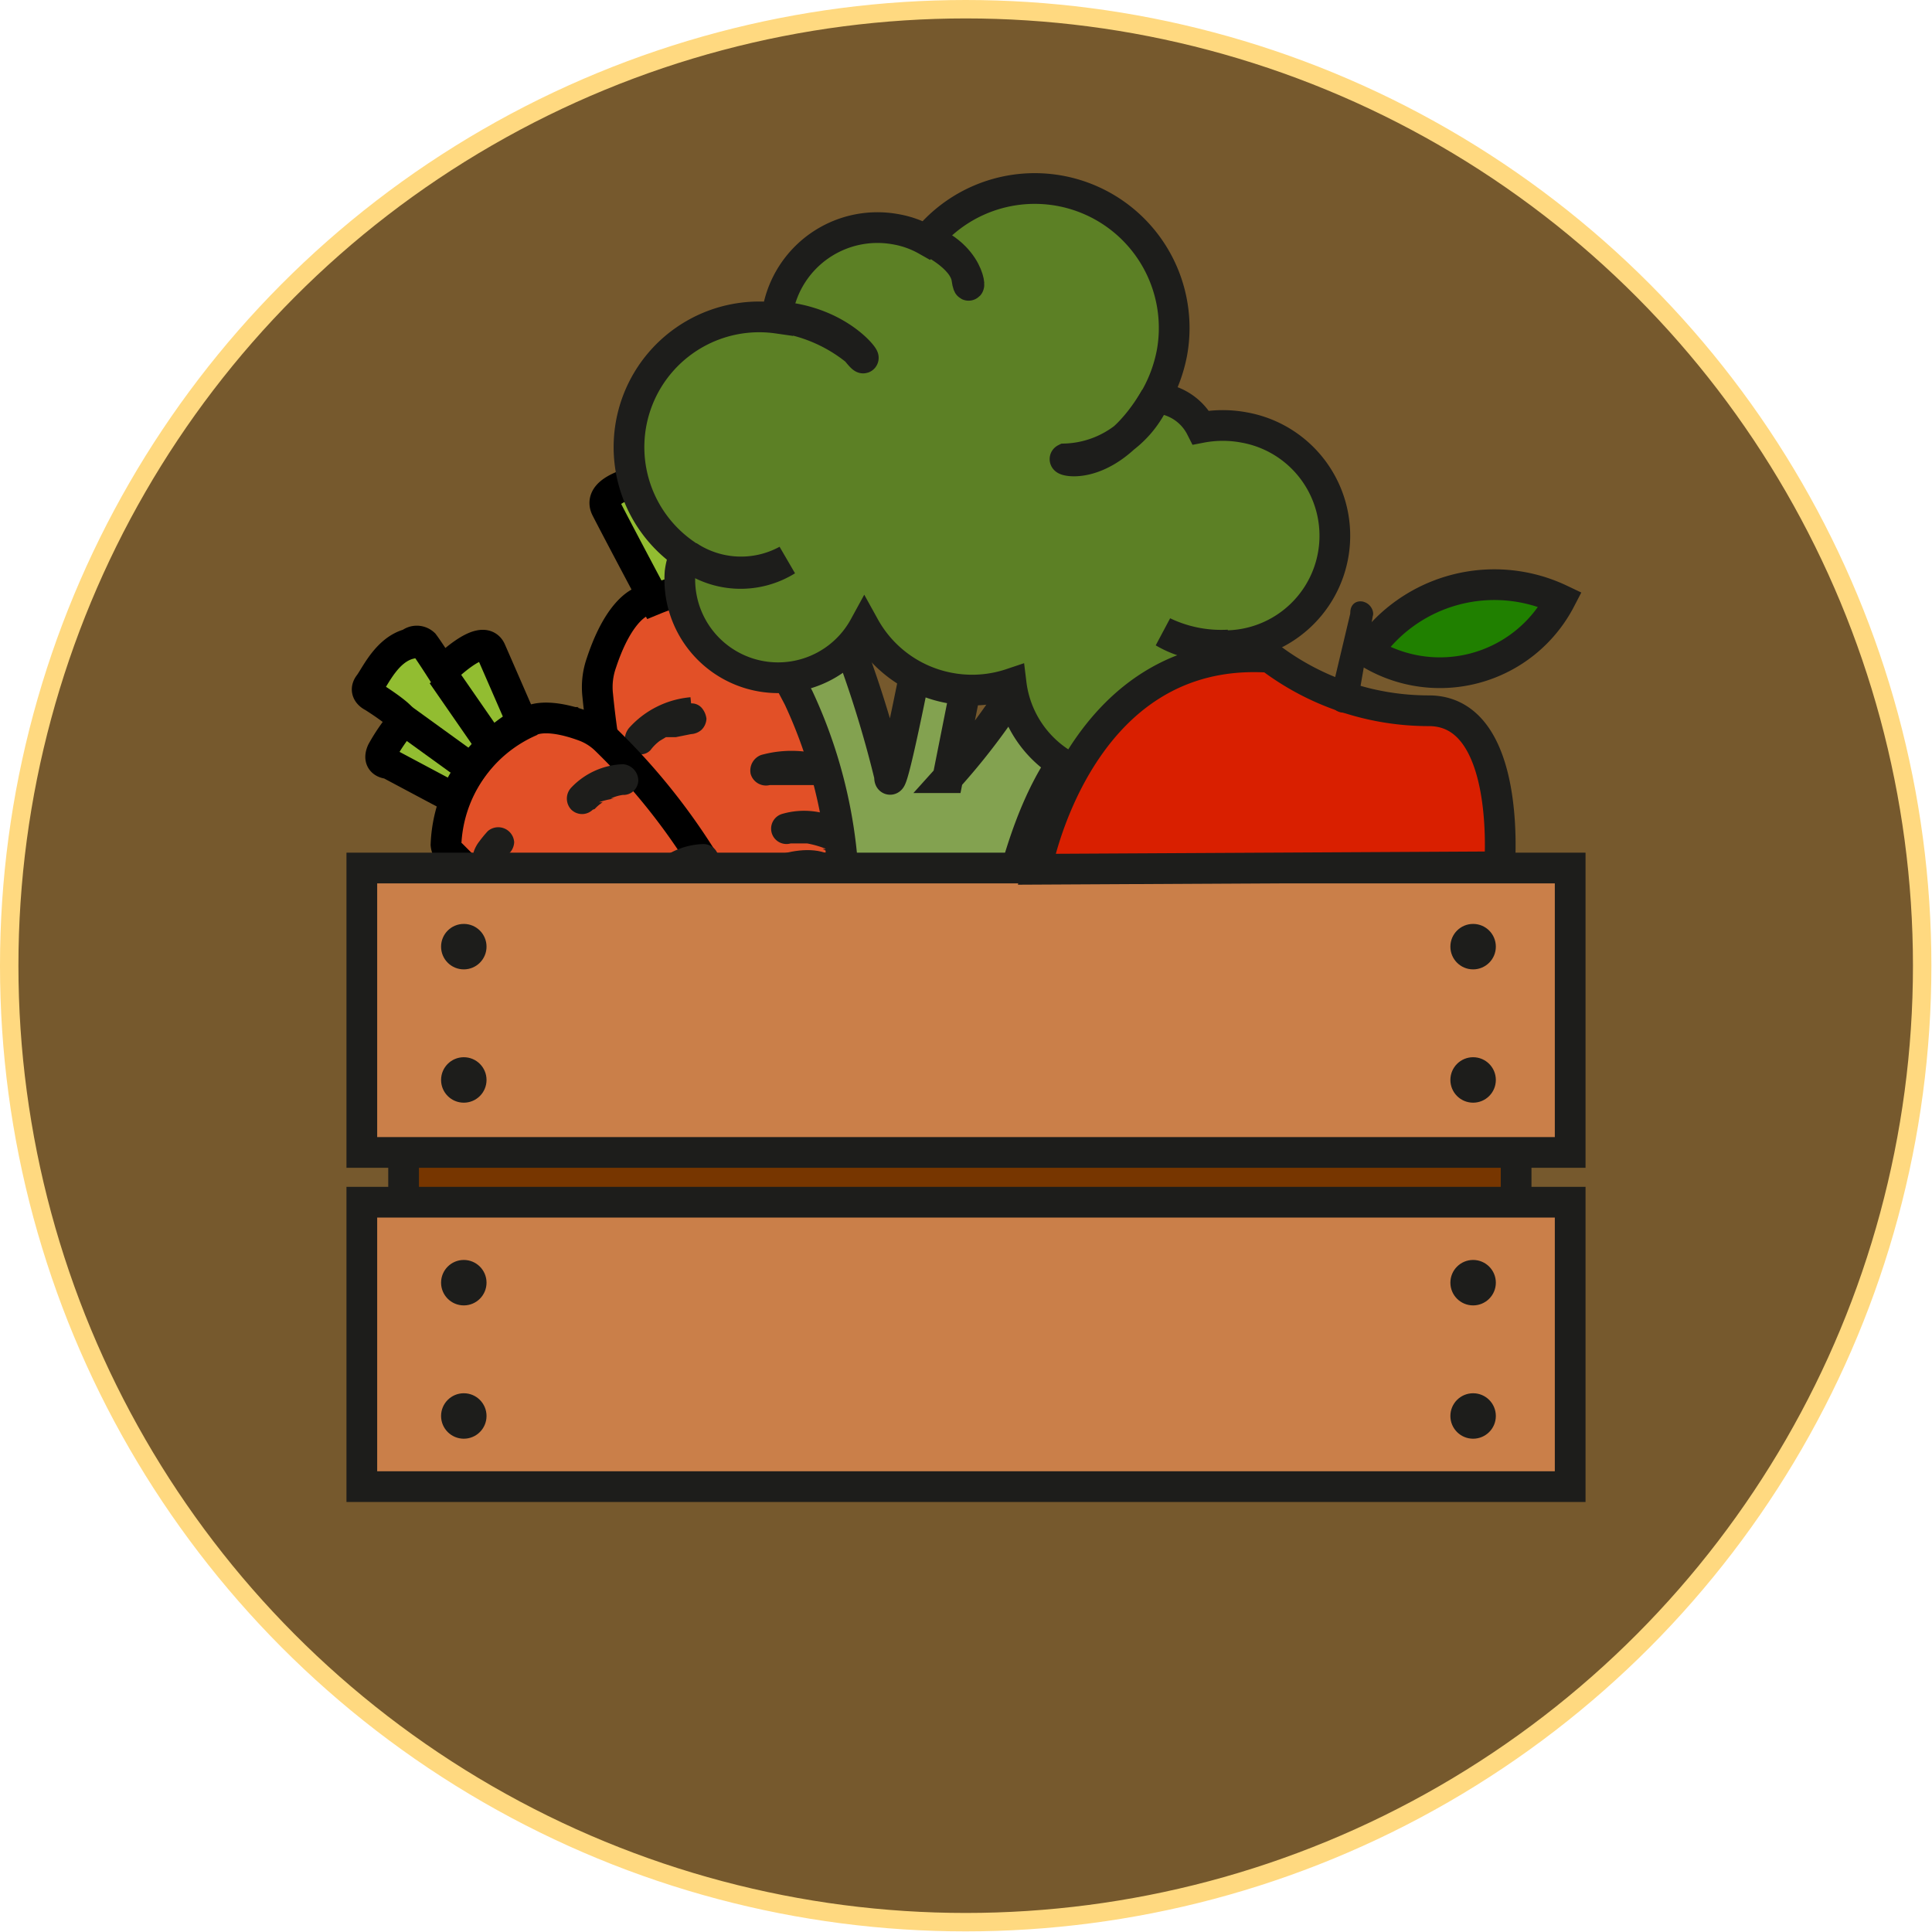 <svg xmlns="http://www.w3.org/2000/svg" viewBox="0 0 31.45 31.45"><defs><style>.cls-1{fill:#76592d;stroke:#ffd980;stroke-width:0.3px;}.cls-1,.cls-11,.cls-12,.cls-13,.cls-14,.cls-2,.cls-3,.cls-5,.cls-6,.cls-7,.cls-8,.cls-9{stroke-miterlimit:10;}.cls-2{fill:#e25027;}.cls-2,.cls-5,.cls-6{stroke:#000;}.cls-11,.cls-12,.cls-13,.cls-2,.cls-3,.cls-5,.cls-6,.cls-7,.cls-8,.cls-9{stroke-width:0.5px;}.cls-3{fill:#db765c;}.cls-11,.cls-12,.cls-13,.cls-14,.cls-3,.cls-7,.cls-8,.cls-9{stroke:#1d1d1b;}.cls-14,.cls-4{fill:#1d1d1b;}.cls-5{fill:#92bd31;}.cls-6,.cls-9{fill:none;}.cls-7{fill:#83a250;}.cls-8{fill:#5c8025;}.cls-10{fill:#773600;}.cls-11{fill:#ca7f49;}.cls-12{fill:#d91f00;}.cls-13{fill:#208000;}.cls-14{stroke-width:0.2px;}</style></defs><g id="Calque_2" data-name="Calque 2"><g id="Calque_1-2" data-name="Calque 1"><circle class="cls-1" cx="15.72" cy="15.72" r="15.57"/><path class="cls-2" d="M13.72,10.3c0,.11,0,.32.06.6V11a20,20,0,0,1-.17,3.57A8.66,8.66,0,0,1,11.06,16a13.66,13.66,0,0,1-1.33-4.68,1.19,1.19,0,0,1,.06-.53c.3-.91.67-1,.67-1a3,3,0,0,1,3.15.25A.36.36,0,0,1,13.72,10.3Z"/><ellipse class="cls-3" cx="12.31" cy="15.16" rx="1.53" ry="0.69" transform="translate(-6.65 10.48) rotate(-37.05)"/><path class="cls-4" d="M13.66,10.73a2.29,2.29,0,0,0-.53-.29,1.14,1.14,0,0,0-.45,0,.28.28,0,0,0-.17.07.27.27,0,0,0-.08.18.25.25,0,0,0,.25.25h.22l.11,0,0,0c.05,0-.06,0,0,0l.06,0a2.27,2.27,0,0,1,.32.22.27.27,0,0,0,.2,0,.28.28,0,0,0,.15-.11.28.28,0,0,0-.09-.35Z"/><path class="cls-4" d="M13.81,12.47a1.85,1.85,0,0,0-1.42-.18.27.27,0,0,0-.17.31.26.26,0,0,0,.31.18l.13,0h.4l.07,0,.15,0,.15.06h0l.05,0,.08,0a.25.25,0,0,0,.34-.09.24.24,0,0,0-.09-.34Z"/><path class="cls-4" d="M13.73,13.37a1.28,1.28,0,0,0-1-.12.25.25,0,0,0-.17.3.25.25,0,0,0,.31.18l.15,0h.12a1.58,1.58,0,0,1,.31.09l-.06,0,.1.05a.25.25,0,0,0,.25-.43Z"/><path class="cls-4" d="M11.54,13.86a1.45,1.45,0,0,0-1,.5.23.23,0,0,0-.08.17.23.23,0,0,0,.08.18.22.22,0,0,0,.17.07.24.24,0,0,0,.18-.07l.14-.15h0l.05,0,.1-.06,0,0h0l.11,0a1.22,1.22,0,0,1,.26-.06h0a.3.3,0,0,0,.18-.08.22.22,0,0,0,.07-.17.23.23,0,0,0-.07-.18.24.24,0,0,0-.18-.07Z"/><path class="cls-4" d="M11.24,11.35a1.52,1.52,0,0,0-1,.5.31.31,0,0,0-.07.18.26.26,0,0,0,.07.18.29.29,0,0,0,.18.07.22.22,0,0,0,.17-.07.71.71,0,0,1,.15-.15h0s0,0,0,0l0,0,.1-.06.05,0h0s0,0,0,0l.11,0,.25-.05h0a.28.28,0,0,0,.17-.07.27.27,0,0,0,.08-.18.33.33,0,0,0-.08-.18.22.22,0,0,0-.17-.07Z"/><path class="cls-5" d="M12.75,9.59,13.05,8s.12-.24-.13-.28a3.11,3.11,0,0,0-.76,0c-.13,0,0-.83,0-.83s.07-.22-.15-.23a1.77,1.77,0,0,0-1.22.14.23.23,0,0,0-.14.27c.05.19.22.67.22.67s-1.21.13-1,.54.78,1.48.78,1.48A3.47,3.47,0,0,1,12.75,9.59Z"/><line class="cls-6" x1="12.11" y1="7.6" x2="12.03" y2="9.4"/><line class="cls-6" x1="10.84" y1="7.71" x2="11.37" y2="9.51"/><path class="cls-2" d="M7.36,13.92l.33.33,0,0a15.47,15.47,0,0,0,2.21,1.59,6.69,6.69,0,0,0,2.11-.8,10.37,10.37,0,0,0-2.15-3,1,1,0,0,0-.35-.22c-.68-.25-.9-.07-.9-.07a2.29,2.29,0,0,0-1.35,2A.24.24,0,0,0,7.36,13.92Z"/><ellipse class="cls-3" cx="10.92" cy="15.4" rx="1.17" ry="0.53" transform="translate(-3.46 3.17) rotate(-14.28)"/><path class="cls-4" d="M8.07,14.32a1.79,1.79,0,0,1,0-.23v.07A.59.59,0,0,1,8.13,14l0,.06a.75.75,0,0,1,.07-.12l0,.05.09-.1a.27.27,0,0,0,.08-.18.26.26,0,0,0-.43-.18,2.09,2.09,0,0,0-.14.17.56.56,0,0,0-.09.17.94.94,0,0,0,0,.16,1.73,1.73,0,0,0,0,.32.25.25,0,0,0,.25.25.26.26,0,0,0,.25-.25Z"/><path class="cls-4" d="M9.12,15.26A1.4,1.4,0,0,1,9.21,15l0,0c.05-.09.1-.18.16-.27l0,.05a1.53,1.53,0,0,1,.18-.18l-.05,0,.07-.05a.25.25,0,0,0-.25-.43,1.46,1.46,0,0,0-.61,1,.25.25,0,0,0,0,.19.24.24,0,0,0,.15.11.25.25,0,0,0,.31-.17Z"/><path class="cls-4" d="M9.69,15.65a.7.7,0,0,1,.06-.19l0,.06a.52.52,0,0,1,.1-.18l0,.05.12-.12-.05,0,.05,0a.26.26,0,0,0,.09-.34.27.27,0,0,0-.15-.11.27.27,0,0,0-.2,0,1.09,1.09,0,0,0-.44.68.25.25,0,0,0,0,.19.3.3,0,0,0,.15.12.28.28,0,0,0,.2,0,.22.22,0,0,0,.11-.15Z"/><path class="cls-4" d="M11,14.54l.12-.11-.05,0a1,1,0,0,1,.23-.13l-.06,0,.21-.06h0a.25.25,0,0,0,.25-.25.25.25,0,0,0-.25-.25,1.19,1.19,0,0,0-.84.38.25.25,0,0,0,0,.35.26.26,0,0,0,.36,0Z"/><path class="cls-4" d="M9.68,13.17a.69.69,0,0,1,.13-.11l-.06,0A1.16,1.16,0,0,1,10,13l-.06,0a.66.66,0,0,1,.2-.06h0a.24.24,0,0,0,.25-.25.27.27,0,0,0-.25-.25,1.22,1.22,0,0,0-.84.38.26.26,0,0,0,0,.36.25.25,0,0,0,.35,0Z"/><path class="cls-5" d="M7.4,13l-1.07-.57s-.2,0-.11-.2a3,3,0,0,1,.33-.48c.08-.06-.48-.41-.48-.41s-.16-.07-.06-.2.29-.57.66-.66a.17.17,0,0,1,.23,0c.09.12.3.45.3.45s.65-.66.79-.34.51,1.17.51,1.17A2.67,2.67,0,0,0,7.4,13Z"/><line class="cls-6" x1="6.52" y1="11.68" x2="7.64" y2="12.49"/><line class="cls-6" x1="7.2" y1="10.98" x2="8.01" y2="12.15"/><path class="cls-7" d="M16.14,16.21l-2.47-.47A7.88,7.88,0,0,0,13,11.36l-.58-1.1,1.2-.27a18.22,18.22,0,0,1,.86,2.64c0,.45.46-1.91.46-1.91l.84.18-.35,1.76a10.75,10.75,0,0,0,1.38-1.92c0-.32,1.09,1.08,1.09,1.08S16.64,12.29,16.14,16.21Z"/><path class="cls-8" d="M20,10.51a1.7,1.7,0,0,1,0,.71,1.79,1.79,0,0,1-3.54-.09,2,2,0,0,1-1,.07,2,2,0,0,1-1.39-1,1.6,1.6,0,0,1-3-.88,1.11,1.11,0,0,1,.08-.3,2.12,2.12,0,0,1,1.51-3.84s0-.08,0-.12a1.65,1.65,0,0,1,1.91-1.33,1.55,1.55,0,0,1,.51.18,2.27,2.27,0,0,1,4,1.82,2.38,2.38,0,0,1-.28.76l.11,0a.88.88,0,0,1,.64.47,1.88,1.88,0,0,1,.71,0A1.79,1.79,0,0,1,20,10.51Z"/><path class="cls-9" d="M11.2,9.05a1.43,1.43,0,0,0,1.61.07A1.56,1.56,0,0,1,11.2,9.05Z"/><path class="cls-9" d="M12.55,5.15a2.54,2.54,0,0,1,1.39.56C14.29,6.16,13.83,5.18,12.55,5.15Z"/><path class="cls-9" d="M15.09,3.9s.6.27.65.64S15.89,4.21,15.09,3.9Z"/><path class="cls-9" d="M18.81,6.47a1.66,1.66,0,0,1-1.47,1C17.28,7.5,18.08,7.72,18.81,6.47Z"/><path class="cls-9" d="M20,10.5a1.64,1.64,0,0,1-1.06-.21A2.17,2.17,0,0,0,20,10.5Z"/><rect class="cls-10" x="6.57" y="18.19" width="17.92" height="1.98"/><rect class="cls-11" x="5.89" y="14.13" width="19.67" height="4.63"/><rect class="cls-11" x="5.89" y="19.57" width="19.67" height="4.63"/><path class="cls-12" d="M16.87,14.15s.66-3.66,3.8-3.45a4.28,4.28,0,0,0,2.59.87c1.36,0,1.15,2.54,1.15,2.54Z"/><path class="cls-13" d="M22.26,10.61a2.5,2.5,0,0,1,3.14-.85A2.21,2.21,0,0,1,22.26,10.61Z"/><path class="cls-14" d="M22.25,10,22,11.43c0,.05-.07.08-.14.07h0a.12.12,0,0,1-.11-.11L22.08,10c0-.05,0-.12.08-.11h0C22.25,9.91,22.26,10,22.25,10Z"/><circle class="cls-4" cx="7.55" cy="15.41" r="0.37"/><circle class="cls-4" cx="7.55" cy="17.58" r="0.37"/><circle class="cls-4" cx="23.98" cy="15.41" r="0.37"/><circle class="cls-4" cx="23.98" cy="17.58" r="0.37"/><circle class="cls-4" cx="7.55" cy="20.88" r="0.37"/><circle class="cls-4" cx="7.55" cy="23.05" r="0.37"/><circle class="cls-4" cx="23.98" cy="20.88" r="0.37"/><circle class="cls-4" cx="23.98" cy="23.05" r="0.37"/><line class="cls-9" x1="6.57" y1="18.72" x2="6.57" y2="19.47"/><line class="cls-9" x1="24.68" y1="18.72" x2="24.68" y2="19.47"/></g></g></svg>